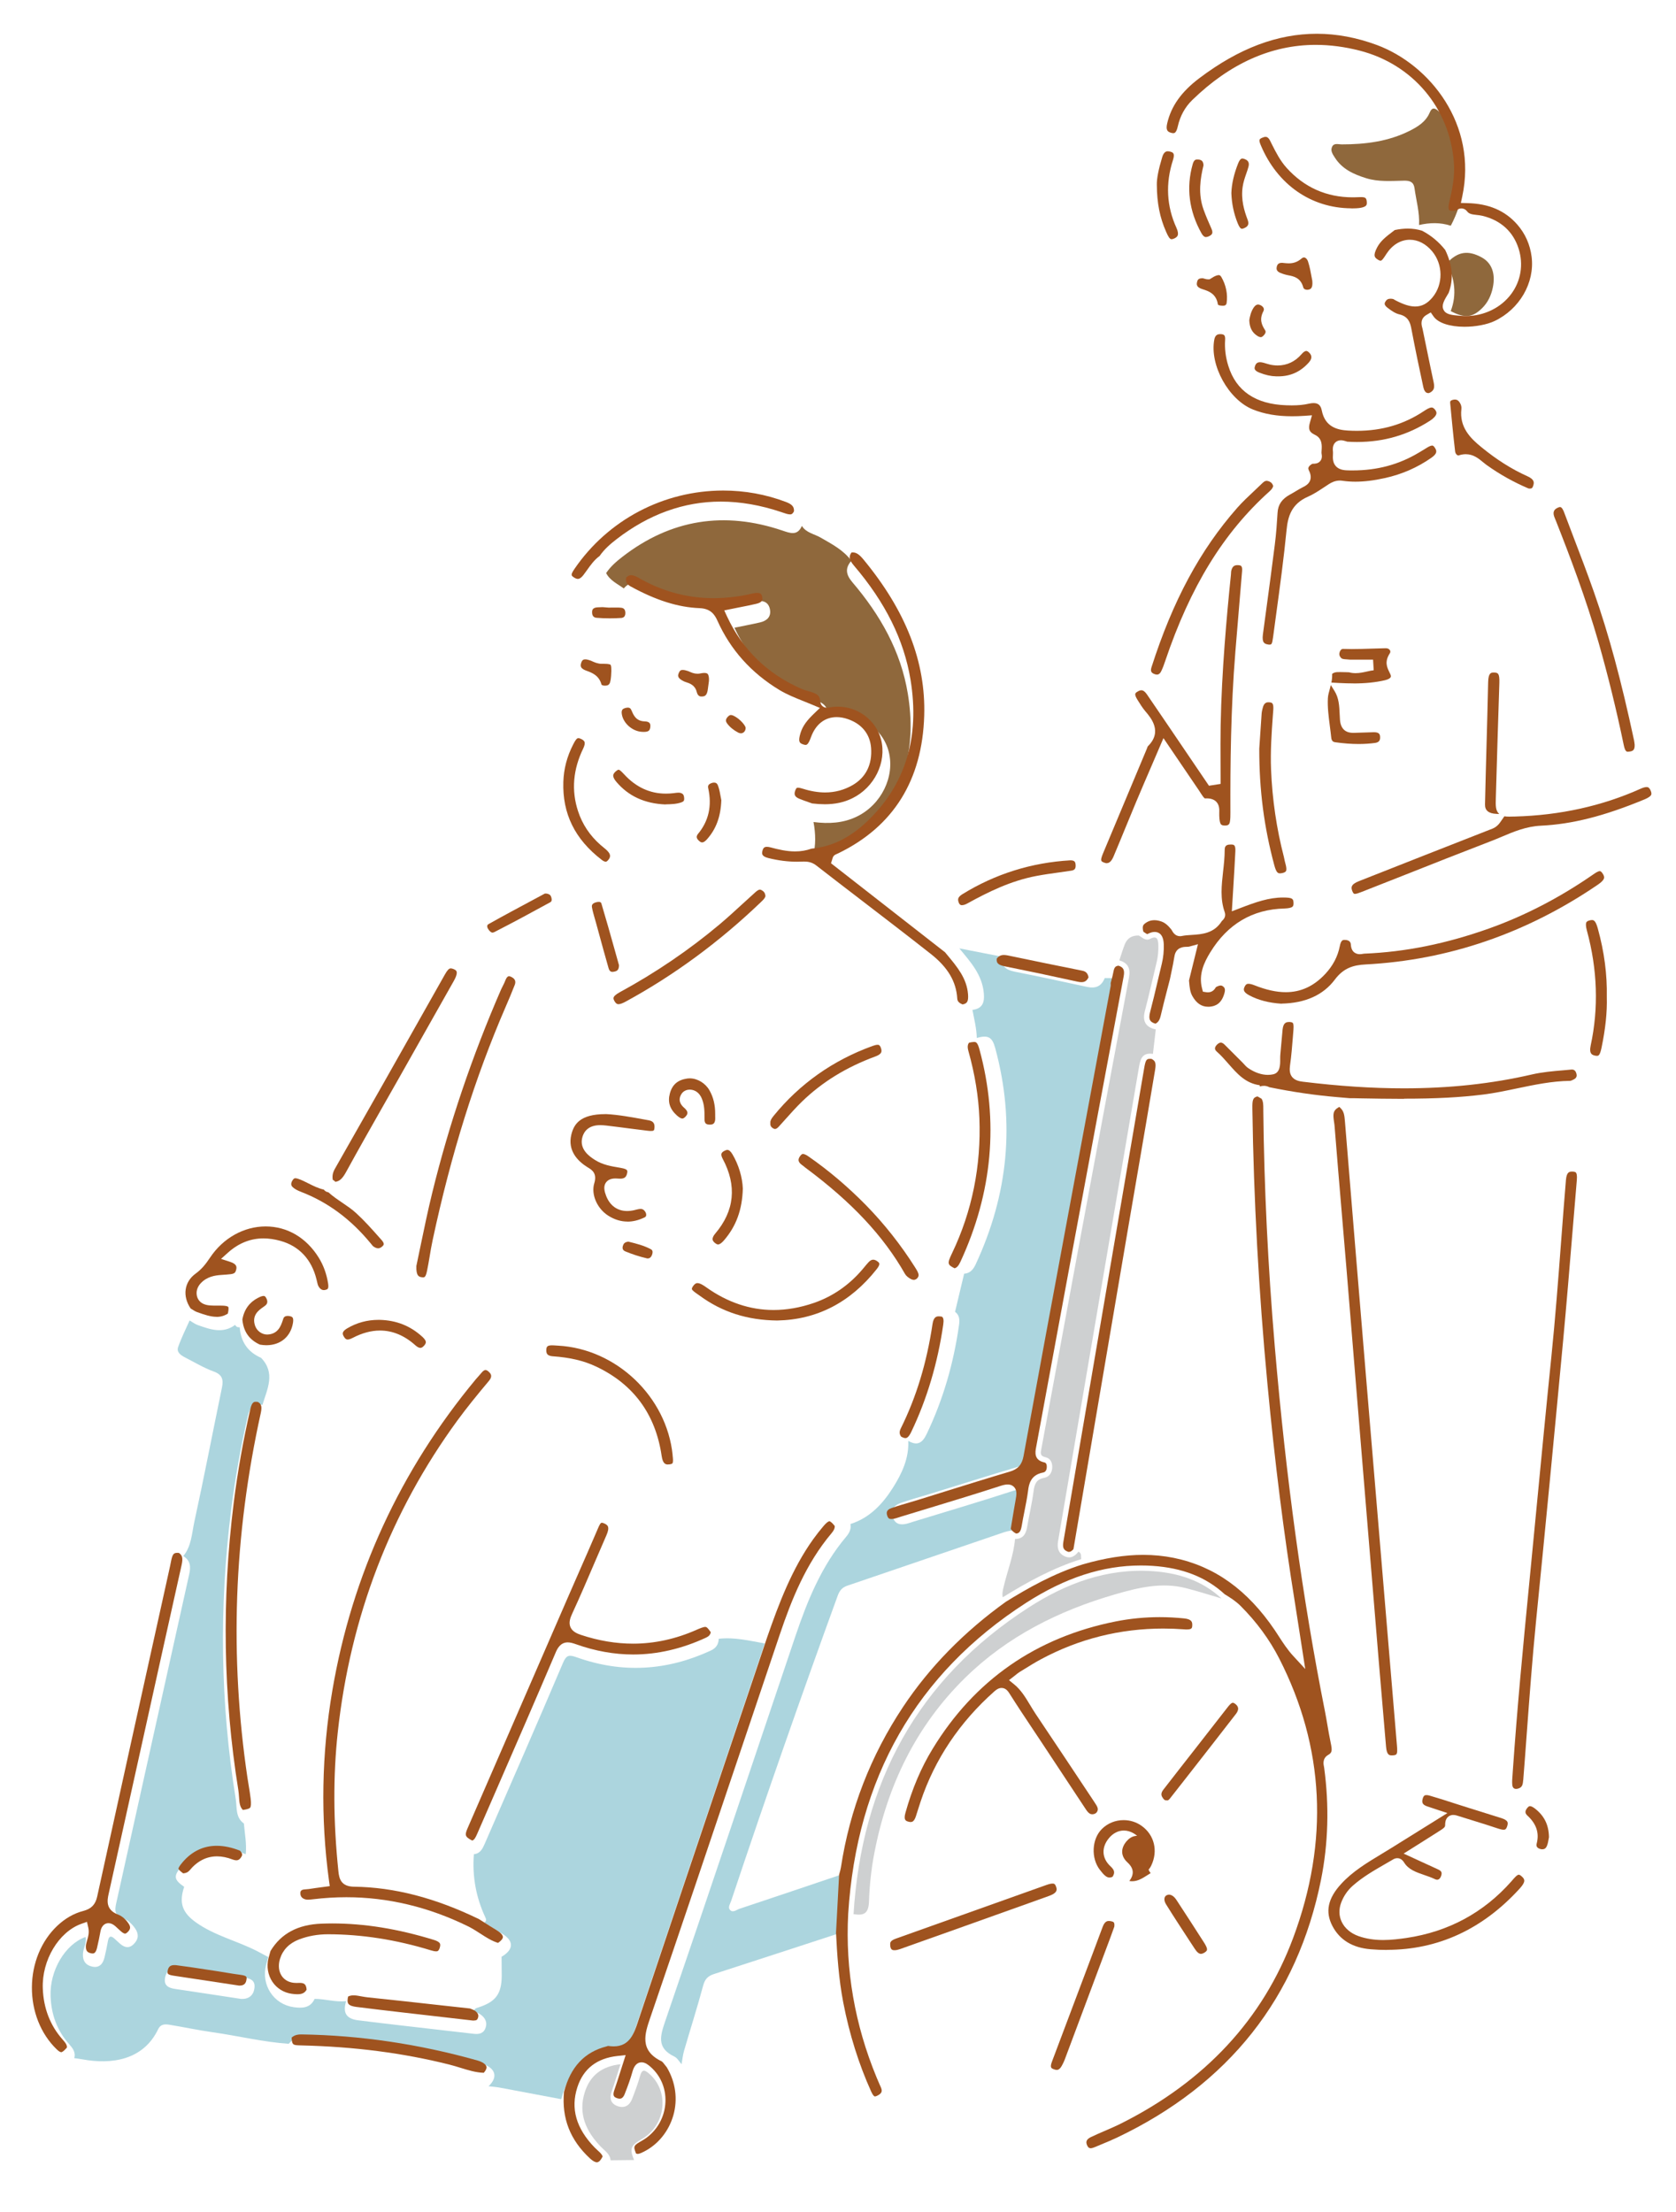 <?xml version="1.0" encoding="UTF-8"?>
<svg id="_レイヤー_1" data-name="レイヤー_1" xmlns="http://www.w3.org/2000/svg" width="314.14" height="414.58" viewBox="0 0 314.14 414.58">
  <defs>
    <style>
      .cls-1 {
        fill: #8f683c;
      }

      .cls-2 {
        fill: #acd5de;
      }

      .cls-3 {
        fill: #ced0d1;
      }

      .cls-4 {
        fill: #9f531f;
      }
    </style>
  </defs>
  <path class="cls-2" d="M34.38,291.58c1.5-1.83,1.57-4.17,2.03-6.31,1.83-8.39,3.45-16.82,5.19-25.23.31-1.5.07-2.43-1.56-3.02-1.85-.67-3.57-1.72-5.34-2.62-.8-.41-1.66-.98-1.31-1.96.59-1.7,1.42-3.33,2.15-4.98.51.29.98.67,1.52.86,2.33.82,4.69,1.69,7.02-.03.17.38.48.47.85.45.2,2.7,1.49,4.63,4,5.72,2.77,2.86,1.15,5.86.26,8.83-1.72-.39-2.39.55-2.74,2.06-1.33,5.83-2.38,11.71-3.13,17.63-2.27,18.1-2.04,36.18.87,54.2.25,1.56-.09,3.41,1.52,4.55.17,1.92.54,3.82.35,5.76-4.84-2-9.06-1.19-12.08,2.34-1.5,1.75-1.4,2.43.54,3.77-1.01,3.02-.36,4.83,2.2,6.66,3.5,2.5,7.71,3.45,11.47,5.39.7.36,1.39.74,2.09,1.11-.14.51-.29,1.01-.42,1.52-.93,3.74,1.43,7.36,5.22,7.88,1.54.21,3.09.19,3.89-1.56,1.98,0,3.92.65,5.91.42-.68,2.16.01,3.31,2.22,3.59,2.9.37,5.79.7,8.69,1.04,4.35.5,8.7,1,13.05,1.5,1.03.12,1.87-.12,2.2-1.21.32-1.04-.16-1.82-.96-2.41-.36-.27-.83-.39-1.26-.58.05-.48.37-.6.79-.73,3.31-1.06,4.4-2.53,4.43-5.93,0-1.19-.02-2.39-.03-3.58,2.33-1.37,2.34-3.01.03-4.38-1.11-.66-2.19-1.36-3.28-2.05.48-.25.38-.61.19-1-1.74-3.74-2.45-7.67-2.13-11.79,1.19-.12,1.62-1.02,2.03-1.95,4.91-11.29,9.86-22.57,14.67-33.9.65-1.53,1.17-1.55,2.58-1.05,8.54,3.05,16.94,2.53,25.15-1.28.92-.43,1.45-1.14,1.46-2.19,2.94-.35,5.77.37,8.63.87-1.1,3.26-2.2,6.52-3.3,9.79-6.97,20.71-13.95,41.42-20.88,62.14-.78,2.32-1.38,4.63-4.64,4.01-.18-.03-.39.07-.58.12-4.91,1.25-7.53,4.64-8.74,9.35-3.82-.72-7.65-1.45-11.47-2.16-.71-.13-1.44-.18-2.16-.27,2.06-1.94,1-3.6-1.35-4.26-10.84-3.06-21.88-4.76-33.15-4.92-1.24-.02-2.19.29-2.95,1.23-4.82-.33-9.52-1.5-14.29-2.17-2.68-.38-5.33-.95-8-1.39-.85-.14-1.7-.2-2.2.85-2.81,5.84-8.81,6.6-14.14,5.63-.52-.1-1.05-.16-1.57-.24.32-1.13-.34-1.91-1-2.66-2.26-2.55-3.31-5.56-3.44-8.92-.19-4.82,2.72-9.75,6.55-11.12.25,1.11-.41,2.07-.48,3.12-.09,1.37.54,2.2,1.8,2.45,1.31.26,1.96-.58,2.24-1.74.25-1.03.46-2.07.65-3.12.16-.84.52-1.01,1.18-.43.35.31.68.63,1.03.94.85.75,1.72,1.02,2.63.1.89-.88.97-1.84.28-2.87-.61-.91-1.46-1.67-2.41-2.03-1.52-.58-1.45-1.46-1.16-2.77,4.57-20.53,9.09-41.08,13.67-61.61.33-1.47.23-2.6-1.12-3.43M45.22,374.61c1.34.05,2.32-.6,2.48-2.11.16-1.43-.86-1.75-2.02-1.9-1.38-.18-2.75-.44-4.13-.65-2.63-.4-5.25-.82-7.89-1.15-1.43-.18-2.51.41-2.74,1.95-.21,1.41.75,1.82,1.93,1.99,4.07.6,8.14,1.23,12.36,1.87"/>
  <path class="cls-2" d="M183.08,194.52c-.03-1.79-.49-3.52-.81-5.26,1.82-.24,2.28-1.29,2.14-3.05-.29-3.55-2.52-5.95-4.6-8.48,2.68.53,5.37,1.05,8.05,1.57-.26,1.78.69,2.46,2.3,2.79,4.54.9,9.07,1.87,13.59,2.86,1.62.36,2.71-.12,3.32-1.67.77.1,1.74-.28,2.11.84,0,.2.04.4,0,.59-2.59,13.91-5.18,27.82-7.77,41.73-2.86,15.42-5.73,30.83-8.54,46.25-.22,1.2-.67,1.79-1.88,2.14-5.59,1.66-11.16,3.43-16.73,5.15-1.84.57-3.7,1.06-5.51,1.71-1.2.42-1.83,1.33-1.39,2.67.42,1.29,1.4,1.47,2.56,1.2.45-.11.89-.27,1.33-.41,6.21-1.9,12.45-3.74,18.62-5.75,1.76-.57,1.73.12,1.5,1.4-.35,1.96-.66,3.93-.99,5.89-.71.14-1.45.21-2.13.44-9.81,3.33-19.61,6.7-29.42,10.03-.99.33-1.47.93-1.82,1.89-6.9,18.97-13.57,38.02-19.96,57.17-.18.55-.66,1.21-.24,1.69.55.63,1.23-.01,1.81-.2,6.55-2.18,13.09-4.39,19.63-6.6-.2,3.69-.39,7.38-.59,11.07-7.95,2.59-15.9,5.2-23.86,7.77-1.11.36-1.68.95-2,2.15-1.1,4.1-2.4,8.14-3.58,12.21-.24.82-.32,1.69-.47,2.53-.44-.49-.8-1.17-1.35-1.43-3.43-1.64-2.63-3.95-1.64-6.85,8.2-23.94,16.22-47.94,24.32-71.92,2.26-6.69,4.9-13.18,9.53-18.66.57-.68.97-1.43.79-2.37,3.62-1.15,6.06-3.78,7.98-6.83,1.66-2.63,3.01-5.48,2.86-8.76,1.62.95,2.6.48,3.42-1.22,3.12-6.5,5.08-13.33,6.09-20.45.14-.97.13-1.86-.74-2.51.57-2.38,1.13-4.76,1.7-7.14,1.16-.07,1.75-.86,2.18-1.79,6.07-13.06,7.44-26.54,3.65-40.49-.57-2.09-1.32-2.5-3.48-1.9"/>
  <path class="cls-1" d="M116.92,110.28c-1.18-.87-2.59-1.48-3.31-2.88.82-1.23,1.92-2.18,3.07-3.07,9.1-7.03,19.12-8.57,29.97-4.9,1.43.48,2.82,1.05,3.65-.87.8,1.29,2.29,1.49,3.48,2.17,2.12,1.22,4.29,2.34,5.8,4.36-1.24,1.4-1.01,2.62.18,4.02,5.2,6.1,9.09,12.9,10.4,20.91,1.61,9.81-.4,18.61-7.82,25.68-2.79,2.65-6.02,4.53-9.98,4.86.59-2.16.52-4.33.12-6.51,2.82.36,5.56.24,8.18-1.05,4.54-2.23,7.1-7.47,5.92-12.12-1.09-4.29-5.49-7.61-10.52-6.83-.3.05-.81.27-.84-.15-.21-2.67-2.58-2.53-4.22-3.25-6.08-2.69-10.54-6.97-13.34-13.01,1.7-.35,3.26-.64,4.81-1,1.24-.29,2.09-1.02,1.85-2.4-.27-1.51-1.4-1.78-2.73-1.55-.39.07-.78.18-1.17.26-6.98,1.44-13.62.54-19.82-3.06-1.38-.8-2.59-.93-3.69.4"/>
  <path class="cls-3" d="M202.65,292.19c-5.26,1.64-10.04,4.26-14.7,7.15-.15-.67,0-1.28.16-1.94.7-3,1.88-5.89,2.14-8.99,1.5,0,2.05-.92,2.27-2.25.38-2.23.91-4.43,1.2-6.66.17-1.32.49-2.26,1.97-2.54.93-.17,1.47-.9,1.53-1.86.06-.95-.29-1.79-1.26-2.01-1.08-.24-.92-.82-.77-1.59,2.25-12.14,4.48-24.29,6.73-36.43,3.21-17.3,6.44-34.59,9.69-51.88.31-1.66-.16-2.73-1.81-3.21.33-1,.63-2,1.01-2.98.46-1.19,1.38-1.72,2.64-1.68.67.35,1.25,1.09,2.14.62,1.27-.66,1.48.09,1.52,1.1.04,1.13-.06,2.24-.33,3.34-.73,3.01-1.39,6.03-2.18,9.03-.51,1.92.08,3.08,2.03,3.51-.18,1.53-.35,3.06-.53,4.58-2.25-.32-2.41,1.3-2.68,2.85-2.6,15.27-5.21,30.53-7.82,45.8-2.43,14.22-4.85,28.45-7.28,42.67-.19,1.14-.04,2.14,1.07,2.75,1.16.64,2.02.15,2.75-.78.65.3.44.91.51,1.42"/>
  <path class="cls-3" d="M159.98,358.73c1.53-24.55,11.96-44.04,32.86-57.5,7.01-4.51,14.63-7.35,23.12-6.79,4.81.31,9.33,1.72,12.99,5.12-2.22-.65-4.42-1.36-6.65-1.93-4.56-1.17-8.94-.1-13.3,1.16-10.55,3.06-20.18,7.87-28.07,15.61-9.24,9.06-14.62,20.22-17.05,32.88-.58,3-.9,6.05-1,9.06-.08,2.34-1.03,2.68-2.9,2.38"/>
  <path class="cls-1" d="M271.92,42.3c-1.97-.64-3.95-.59-5.94-.13.13-2.35-.54-4.59-.85-6.89-.16-1.18-.86-1.44-1.96-1.42-2.38.04-4.8.26-7.12-.47-2.31-.72-4.47-1.68-5.85-3.85-.41-.64-.86-1.27-.53-2.01.35-.79,1.17-.47,1.79-.47,4.42,0,8.74-.53,12.75-2.54,1.55-.78,3.03-1.69,3.76-3.41.48-1.15,1.05-.84,1.78-.17,4.2,3.88,5.21,8.8,4.5,14.2-.33,2.5-1.13,4.9-2.32,7.16"/>
  <path class="cls-3" d="M114.44,404.84c-.11-1.19-1.09-1.77-1.81-2.52-2.81-2.91-4.32-6.24-3-10.3.99-3.06,3.16-4.79,6.67-5.17-.58,1.81-1.08,3.47-1.65,5.1-.44,1.28-.21,2.28,1.11,2.75,1.27.45,2.23-.1,2.71-1.33.55-1.42,1.09-2.86,1.5-4.32.38-1.37.9-1.14,1.74-.4,3.8,3.31,3.11,9.61-1.37,12.2-2.15,1.24-2.36,1.79-1.5,3.95-1.46.02-2.93.03-4.39.05"/>
  <path class="cls-1" d="M271.92,58.3c1.18-3.11.73-6.1-.7-9.01,2-2.15,3.93-2.46,6.52-1.04,1.91,1.05,2.6,3.09,2.06,5.66-.31,1.47-.91,2.75-1.97,3.81-1.81,1.81-3.3,1.96-5.9.59"/>
  <path class="cls-4" d="M204.35,402.56c-.15,0-.33,0-.55-.44-.26-.55-.36-1.13.67-1.62.84-.4,1.69-.77,2.55-1.14,1.02-.44,2.07-.89,3.09-1.4,15.75-7.89,26.61-19.59,32.27-34.78,6.76-18.13,5.88-35.75-2.61-52.37-1.82-3.55-4.25-6.87-7.25-9.86-.9-.89-1.91-1.54-2.97-2.18-3.48-3.21-7.91-4.95-13.53-5.32-.72-.05-1.46-.07-2.18-.07-7.17,0-14.21,2.29-21.55,7.02-20.51,13.21-31.72,32.81-33.31,58.28-.55,10.46,1.24,20.77,5.32,30.63.17.41.35.82.53,1.24l.27.61c.3.68.27,1.14-.72,1.61-.21.1-.33.11-.39.11-.19,0-.43-.32-.71-.93-2.31-5.11-4.07-10.71-5.22-16.65-.87-4.5-1.16-9.11-1.36-13.09l.58-10.91c.03-.1.06-.21.09-.31.09-.33.19-.67.25-1.04,1.65-10.81,5.57-20.94,11.66-30.09,4.95-7.44,11.43-14.07,19.27-19.69,4.02-2.49,8.92-5.29,14.41-7,4.16-1.2,7.87-1.78,11.32-1.78,1.95,0,3.87.19,5.71.56,7.65,1.56,13.84,6,18.96,13.57.26.38.51.77.76,1.16.79,1.22,1.61,2.49,2.71,3.68l2.23,2.42-.97-6.24c-.31-2.05-.63-4.1-.96-6.15-2.09-12.94-3.78-26.38-5.16-41.07-1.63-17.26-2.58-34.6-2.82-51.52-.02-1.61.06-2.12.96-2.33l.76.44c.31.49.33,1.07.33,1.95v.36c.15,14.24.87,29.09,2.15,44.12,2.12,24.83,5.2,47.21,9.41,68.41.17.87.32,1.74.47,2.62.18,1.03.35,2.05.57,3.08l.02.11c.31,1.47.3,1.89-.46,2.32-1.13.65-.88,1.79-.79,2.21.02.08.03.15.04.23.96,7.14.76,14.18-.59,20.93-4.44,22.11-17.29,38.37-38.21,48.33-.95.45-1.95.87-2.92,1.27-.42.17-.83.35-1.25.52-.37.16-.66.23-.88.23M260.9,328.97c-.43,0-.96,0-1.1-1.57l-.17-1.96c-.41-4.78-.82-9.56-1.22-14.34-1.16-13.98-2.31-27.97-3.46-41.95-.38-4.6-.75-9.19-1.13-13.79-.47-5.81-.95-11.62-1.43-17.43-.28-3.36-.56-6.71-.85-10.06-.47-5.59-.95-11.18-1.39-16.77-.02-.29-.06-.58-.11-.88-.2-1.4-.25-2.1.93-2.75l.06-.03.13.12c.74.66.83,1.39.93,2.63,1.31,16,2.62,31.91,3.95,47.82,1.16,13.84,2.32,27.68,3.48,41.52l2.32,27.66c.13,1.62-.02,1.7-.72,1.77-.08,0-.16.01-.24.01h0ZM263.17,205.93c-2.8,0-5.66-.05-8.42-.1l-.87-.02c-.23,0-.87,0-.87,0l-2.44-.21c-4.1-.35-8.24-.95-12.65-1.85-.32-.17-.66-.26-1.02-.26-.25,0-.5.04-.78.12v-.23c-2.67-.37-4.22-2.14-5.85-4-.69-.79-1.4-1.6-2.21-2.31-.22-.19-.33-.39-.33-.58,0-.23.14-.5.41-.75.17-.16.43-.35.68-.35.28,0,.55.22.74.41.74.75,1.49,1.5,2.24,2.24l1.15,1.15c.08.08.16.17.23.25.2.23.44.49.75.71,1.19.83,2.51,1.29,3.72,1.29.34,0,.68-.04,1-.11,1.32-.3,1.31-1.83,1.3-2.84,0-.28,0-.56.02-.79.08-.77.15-1.55.21-2.33.07-.81.14-1.62.22-2.43.14-1.3.7-1.41,1.23-1.41h.15c.15.01.42.05.53.17.09.11.19.41.13,1.21l-.11,1.39c-.14,1.75-.28,3.56-.53,5.31-.1.76-.13,1.55.36,2.19.51.66,1.35.84,2.03.92,6.81.83,13,1.24,18.92,1.24,8.6,0,16.47-.85,24.07-2.61,1.88-.43,3.9-.61,5.85-.77.51-.04,1.02-.09,1.53-.14h.11c.51,0,.73.45.82.83.07.32.08.72-.53,1.03-.15.08-.51.26-.69.26-3.42.04-6.74.75-9.96,1.42-2.05.43-4.18.88-6.27,1.14-4.33.54-8.92.78-14.89.78"/>
  <path class="cls-4" d="M267.61,73.65c-.44,0-.72-.57-.83-1.1-.72-3.31-1.54-7.22-2.27-11.09-.2-1.05-.61-2.17-2.2-2.54-.74-.17-1.43-.62-2.22-1.23-.74-.57-.57-.88-.44-1.13.23-.41.52-.58.98-.58.15,0,.32.02.5.06.03,0,.13.07.2.11.09.05.18.11.28.16,1.53.79,2.65,1.13,3.65,1.13,1.25,0,2.28-.55,3.25-1.72,2.02-2.45,1.98-6.16-.08-8.63-1.16-1.39-2.65-2.16-4.17-2.16-1.72,0-3.28.94-4.4,2.65l-.12.19c-.31.48-.7,1.09-.97,1.09-.07,0-.22-.02-.49-.19-.64-.39-.97-.74-.16-2.3.65-1.24,1.74-2.07,2.89-2.94l.42-.32c.86-.18,1.66-.27,2.44-.27.94,0,1.82.13,2.68.4,1.69.89,3.15,2.1,4.33,3.6,1.38,2.85,1.6,5.48.65,8.04-.88,1.44-1.4,2.33-.95,3.2.45.88,1.49.97,3.22,1.11.32.02.64.04.95.04h0c3.42,0,6.61-1.56,8.53-4.17,1.79-2.43,2.29-5.51,1.37-8.43-1-3.19-3.33-5.33-6.74-6.17-.4-.1-.78-.14-1.16-.18-.88-.1-1.39-.18-1.76-.66-.38-.49-.83-.56-1.07-.56-.42,0-.73.21-.89.32-.01,0-.02.01-.02.02-.31.08-.59.13-.82.13-.2,0-.45-.03-.56-.17-.12-.16-.2-.58-.03-1.3.57-2.38,1.11-4.92.91-7.59-.77-10.2-7.71-18.44-17.7-20.99-2.78-.71-5.53-1.07-8.19-1.07-8.31,0-16.09,3.48-23.14,10.33-1.38,1.34-2.29,3.01-2.73,4.98-.27,1.24-.68,1.24-.83,1.24-.11,0-.24-.02-.38-.06-.63-.18-1.08-.42-.77-1.77.75-3.25,2.67-5.95,6.06-8.5,7.4-5.58,14.6-8.3,22-8.3,3.69,0,7.47.71,11.23,2.1,9.93,3.69,18.92,14.9,16.01,28.43l-.25,1.18,1.21.03c4.01.09,7.06,1.4,9.34,3.99,1.51,1.72,2.42,3.77,2.71,6.08.6,4.87-2.27,9.82-6.98,12.04-1.39.65-3.53,1.06-5.59,1.06-2.79,0-4.96-.72-5.81-1.93l-.53-.76-.8.47c-1.25.74-.92,1.95-.79,2.4.02.08.04.16.06.23l.79,3.83c.42,2.04.84,4.09,1.28,6.13.22,1.03.04,1.42-.35,1.75-.25.21-.5.32-.71.32"/>
  <path class="cls-4" d="M111.88,405.23c-.19,0-.61-.1-1.31-.74-3.71-3.44-5.3-7.51-4.86-12.44,1.23-4.7,3.84-7.49,8-8.55.08-.02.16-.05.24-.08h.04c.37.05.72.08,1.05.08,3,0,3.82-2.49,4.49-4.49l.1-.31c5.54-16.56,11.11-33.11,16.68-49.66l7.5-22.26c2.16-6.2,4.6-12.72,8.61-18.32.59-.82,1.23-1.64,1.91-2.44.75-.89,1.07-.93,1.13-.93s.35.05,1,.9c.02.42-.16.82-.59,1.33-4.83,5.72-7.52,12.51-9.71,18.99-2.43,7.18-4.85,14.37-7.26,21.55-5.56,16.51-11.31,33.59-17.05,50.36-.97,2.85-2.07,6.05,2.16,8.08.16.08.38.37.58.63.13.17.26.34.39.49,1.66,2.79,2.09,6,1.22,9.03-.86,2.97-2.86,5.44-5.49,6.77-.38.19-.85.43-1.19.43-.08,0-.18-.01-.31-.08-.55-1.4-.47-1.49,1.18-2.43,2.42-1.4,4.03-3.91,4.3-6.71.27-2.75-.74-5.34-2.77-7.11-.46-.4-1.01-.83-1.67-.83-.81,0-1.38.58-1.7,1.73-.37,1.34-.85,2.66-1.47,4.23-.33.85-.79.85-.94.85s-.32-.03-.5-.1c-.51-.18-.87-.41-.5-1.48.4-1.14.76-2.29,1.14-3.49l.99-3.1-1.53.17c-3.87.42-6.4,2.39-7.52,5.85-1.3,4.01-.24,7.71,3.24,11.31.18.18.37.36.56.53.5.45.82.76.93,1.15-.24.49-.62,1.08-1.06,1.08"/>
  <path class="cls-4" d="M93.36,364.11c-1.18-.35-2.22-1.03-3.32-1.74-.75-.48-1.52-.98-2.36-1.39-7.36-3.61-15.02-5.43-22.76-5.43-2.05,0-4.15.13-6.24.38-.35.04-.66.08-.96.08-.18,0-.32-.02-.45-.05-.45-.12-.99-.41-.97-1.17,0-.25.02-.68.88-.71.47-.02.92-.09,1.35-.16.18-.03.35-.06.53-.08l2.75-.37-.14-.99c-1.61-11.81-1.4-23.82.63-35.71,3.69-21.63,12.73-41.24,26.87-58.27.14-.17.29-.34.45-.51.21-.23.42-.47.62-.71.16-.2.46-.53.76-.53.2,0,.42.15.56.28.54.47.76.95.07,1.77-2.25,2.68-4.11,4.97-5.88,7.38-12.54,17.16-20.09,36.83-22.44,58.44-.89,8.21-.85,16.75.12,26.1.14,1.37.5,2.83,2.93,2.86,7.53.1,15.19,2.08,23.41,6.07l.98.62c.76.48,1.51.96,2.28,1.42.77.46,1.23.95,1.23,1.31,0,.32-.34.72-.92,1.12"/>
  <path class="cls-4" d="M190.45,287.39c-.43-.21-.76-.5-1-.88l.23-1.4c.23-1.38.45-2.76.7-4.13.13-.72.29-1.61-.25-2.24-.21-.25-.59-.54-1.26-.54-.36,0-.77.08-1.3.25-4.46,1.45-9.03,2.84-13.45,4.18-1.72.52-3.44,1.04-5.16,1.57l-.44.14c-.28.09-.55.18-.83.25-.23.05-.44.08-.62.08-.38,0-.6-.1-.77-.62-.17-.53-.2-1.08.78-1.42,1.18-.42,2.42-.78,3.62-1.13.62-.18,1.24-.37,1.86-.56,1.59-.49,3.18-.99,4.77-1.49,3.91-1.22,7.95-2.48,11.94-3.66,1.53-.45,2.28-1.3,2.58-2.92,2.7-14.79,5.49-29.82,8.19-44.35l8.12-43.63c.05-.25.03-.48.02-.64v-.02c.04-.18.09-.36.14-.53.14-.53.29-1.08.39-1.65.15-.82.44-1.03.95-1.07.83.28,1.2.7.95,2.02-3.25,17.29-6.48,34.59-9.69,51.88-1.16,6.24-2.31,12.48-3.46,18.72-1.09,5.9-2.18,11.81-3.27,17.71-.14.76-.44,2.32,1.54,2.75.14.03.53.12.47.97-.04.54-.28.86-.72.94-2.4.45-2.65,2.36-2.78,3.39-.17,1.32-.44,2.66-.7,3.96-.18.89-.35,1.77-.5,2.67-.2,1.17-.57,1.38-1.08,1.41"/>
  <path class="cls-4" d="M237.99,120.81c-.1,0-.2,0-.31-.03-.67-.11-1.17-.32-.97-1.88l.53-3.93c.58-4.29,1.16-8.58,1.7-12.87.27-2.09.41-4.22.52-6.02.09-1.52.82-2.58,2.35-3.41.36-.19.71-.4,1.05-.61.46-.27.89-.53,1.33-.75.59-.29,1.16-.65,1.39-1.33.24-.71-.04-1.42-.28-1.89-.11-.23-.08-.38-.05-.47.09-.25.36-.51.75-.71.04,0,.09,0,.13,0,.33,0,.95-.02,1.35-.53.27-.34.35-.78.24-1.3-.04-.18-.02-.47,0-.76.05-.81.14-2.17-1.26-2.83-1.06-.5-1.29-1.06-.94-2.29l.39-1.37-1.42.1c-.83.06-1.59.08-2.33.08-2.79,0-5.18-.41-7.32-1.27-4.55-1.82-8.14-8.3-7.24-13.09.17-.91.65-1.03,1.14-1.03.29,0,.59.05.73.21.13.15.19.45.16.85-.11,1.63.09,3.27.6,4.89,1.46,4.71,5.12,7.19,10.88,7.38.34.01.67.02,1.01.02,1.24,0,2.27-.1,3.21-.32.32-.07.61-.11.87-.11.89,0,1.36.42,1.55,1.4.62,3.1,2.94,3.63,4.89,3.75.56.03,1.11.05,1.66.05,4.73,0,8.85-1.21,12.59-3.7.35-.23,1-.67,1.44-.67.1,0,.35,0,.7.48.23.31.22.53.2.66-.07.41-.51.89-1.19,1.33-4.16,2.68-8.64,3.99-13.7,3.99-.6,0-1.21-.02-1.82-.06-.04,0-.13-.04-.22-.07-.27-.08-.61-.19-.97-.19-.45,0-.84.17-1.12.48-.5.57-.4,1.37-.37,1.63.02.18,0,.38,0,.58-.03.63-.07,1.49.55,2.17.44.48,1.11.74,2.03.77.37.02.74.02,1.11.02,4.6,0,8.65-1.09,12.38-3.32l.39-.23c.34-.2.67-.4,1-.61.51-.33.89-.5,1.14-.5.07,0,.26,0,.53.45.33.54.48,1.03-.7,1.85-2.62,1.83-5.54,3.1-8.69,3.79-2.13.47-3.89.68-5.56.68-.82,0-1.62-.06-2.39-.17-.17-.03-.34-.04-.5-.04-.9,0-1.59.37-2.03.65-.33.21-.66.43-.99.65-1,.66-1.96,1.29-2.97,1.73-3.11,1.35-3.75,3.77-3.99,6.19-.52,5.3-1.25,10.69-1.96,15.89l-.57,4.22c-.18,1.41-.33,1.41-.67,1.41"/>
  <path class="cls-4" d="M180.38,188.22c-.76-.32-.93-.66-.96-1.11-.2-3.19-1.78-5.84-4.97-8.35-4.36-3.43-8.83-6.86-13.15-10.17-2.78-2.13-5.55-4.26-8.32-6.41-.82-.64-1.65-.72-2.27-.72-.14,0-.29,0-.43.01-.3.01-.59.02-.89.02-1.74,0-3.49-.22-5.35-.68-1.36-.33-1.24-.89-1.14-1.33.15-.65.43-.78.86-.78.2,0,.43.04.69.11,1.44.39,2.99.75,4.57.75,1.1,0,2.11-.17,3.08-.52,3.78-.35,7.19-2.02,10.45-5.12,7.16-6.83,9.89-15.76,8.11-26.56-1.23-7.45-4.7-14.45-10.63-21.4-.95-1.12-.93-1.75-.41-2.44.06,0,.11,0,.17,0,.7,0,1.25.36,2.06,1.34,7.96,9.64,11.68,19.2,11.38,29.24-.36,12.11-5.77,20.79-16.08,25.8l-.2.09c-.12.05-.25.11-.37.17-.41.21-.51.59-.55.75l-.06.2-.21.67,21.37,16.68.45.54c1.86,2.24,3.62,4.36,3.86,7.3.11,1.4-.17,1.78-1.03,1.94"/>
  <path class="cls-4" d="M11.45,384.58c-.11,0-.36-.07-.85-.55-2.97-2.88-4.65-7.11-4.62-11.62.03-4.49,1.76-8.68,4.76-11.51,1.47-1.38,3.1-2.32,4.87-2.78,1.5-.39,2.27-1.19,2.6-2.67,4.09-18.66,8.56-38.91,13.66-61.92.05-.21.09-.42.13-.64.3-1.58.49-1.88,1.23-1.88.1,0,.2,0,.31.02.59.41.8.91.5,2.25-2.39,10.7-4.76,21.41-7.13,32.12-2.18,9.83-4.35,19.66-6.54,29.49-.25,1.12-.67,3,1.78,3.92.71.27,1.4.86,1.94,1.66.43.63.39,1.07-.16,1.61-.13.13-.32.29-.49.29-.11,0-.35-.06-.77-.43-.17-.15-.34-.3-.51-.46-.17-.16-.35-.32-.52-.48-.45-.4-.88-.59-1.31-.59-.37,0-1.25.16-1.51,1.59-.16.85-.37,1.96-.64,3.07-.25,1.02-.65,1.02-.82,1.02-.08,0-.17,0-.26-.03-.66-.13-1.06-.41-1-1.4.02-.3.12-.64.22-1,.21-.69.44-1.48.23-2.4l-.25-1.1-1.07.38c-4.25,1.53-7.41,6.84-7.21,12.11.14,3.73,1.39,6.94,3.69,9.54.63.71.88,1.09.82,1.55-.66.77-.97.86-1.08.86"/>
  <path class="cls-4" d="M284.17,335.25c-.44,0-.68-.27-.72-.81-.05-.56,0-1.15.05-1.77.02-.3.05-.59.06-.89.8-11.55,1.89-23.02,3.04-34.73.48-4.93.96-9.85,1.43-14.78.89-9.22,1.8-18.75,2.76-28.11.73-7.18,1.29-14.49,1.82-21.55.29-3.83.58-7.65.9-11.47.13-1.58.71-1.58,1.18-1.58.27,0,.56.04.69.18.12.13.25.49.17,1.43-.27,3.15-.53,6.3-.79,9.44-.56,6.74-1.13,13.72-1.77,20.57-1.68,17.96-3.38,35.66-5.08,52.61-.71,7.15-1.25,14.43-1.77,21.46-.2,2.73-.4,5.46-.62,8.19-.08,1.08-.24,1.42-.73,1.66-.21.1-.43.15-.61.15"/>
  <path class="cls-4" d="M170.71,341.46c-.13,0-.28-.02-.44-.07-.47-.13-.95-.27-.56-1.66,1.27-4.54,2.94-8.46,5.09-11.98,7.85-12.88,19.41-20.92,34.35-23.89,2.68-.53,5.44-.8,8.21-.8,1.52,0,3.07.08,4.6.24,1.43.15,1.53.7,1.51,1.29-.02.52-.07.78-1.05.78-.14,0-.28,0-.43-.02-1.33-.1-2.66-.15-3.96-.15-8.09,0-15.8,1.93-22.91,5.75-1.08.58-2.12,1.22-3.13,1.85l-.85.52c-.29.18-.54.39-.77.57-.09.07-.18.14-.26.21l-.99.77.97.79c1.28,1.04,2.11,2.42,2.99,3.88.34.55.67,1.11,1.03,1.65,3.65,5.45,7.29,10.9,10.91,16.37l.13.2c.54.8.73,1.17.55,1.63-.18.45-.57.58-.86.61-.04,0-.08,0-.12,0-.31,0-.67-.11-1.2-.93l-8.44-12.77c-.54-.81-1.08-1.62-1.62-2.43-1.38-2.07-2.81-4.22-4.16-6.36-.31-.5-.74-1.18-1.57-1.18-.56,0-1.01.34-1.34.63-6.54,5.8-11.2,12.76-13.85,20.7-.2.6-.39,1.2-.58,1.8l-.27.86c-.36,1.13-.79,1.13-.98,1.13"/>
  <path class="cls-4" d="M207.5,161.78c-.17,0-.37-.05-.59-.14-.58-.24-.75-.32-.09-1.89l8.13-19.41c.04-.09.07-.18.1-.27.02-.06.04-.13.07-.19,2.83-2.73.63-5.33-.43-6.57-.54-.63-.99-1.36-1.47-2.13-.68-1.1-.45-1.27-.12-1.5.31-.21.58-.32.82-.32.35,0,.69.25,1.03.74,1.28,1.86,2.54,3.72,3.81,5.59l7.84,11.56,2.18-.34v-.86c0-1.05,0-2.11-.01-3.16-.01-2.27-.02-4.62.02-6.92.2-10.26,1.13-20.45,1.92-28.18.01-.13.02-.26.03-.39,0-.16.01-.32.05-.47.22-.9.7-1.02,1.15-1.02.08,0,.17,0,.26.01.33.04.7.08.61,1.11l-.5,5.95c-.26,3.05-.51,6.11-.76,9.16-.87,10.64-.96,21.24-.93,30.2,0,.54,0,1.11-.09,1.63-.08.51-.29.71-.82.74h-.14c-.64,0-.81-.23-.91-.66-.09-.39-.12-.82-.13-1.19,0-.16,0-.33,0-.49.02-.66.05-1.48-.55-2.11-.42-.43-1.01-.64-1.82-.64-.1,0-.2,0-.31.01-.19-.05-.59-.68-.79-.98-.1-.15-.19-.3-.28-.44l-6.71-9.88-2.15,5.01c-1.02,2.36-2,4.64-2.96,6.92-.67,1.6-1.33,3.21-1.99,4.81-.75,1.82-1.49,3.64-2.26,5.45-.35.82-.76,1.23-1.22,1.23"/>
  <path class="cls-4" d="M154.56,150.72c-.73,0-1.5-.05-2.33-.15-.24-.09-.48-.17-.71-.25-.6-.21-1.17-.41-1.73-.64-.84-.36-1.03-.8-.7-1.62.17-.44.31-.44.48-.44.27,0,.64.11.94.2,1.45.46,2.85.69,4.15.69,1.83,0,3.55-.46,5.12-1.36,2.52-1.45,3.73-3.88,3.49-7.01-.2-2.57-1.74-4.47-4.34-5.37-.72-.25-1.43-.38-2.1-.38-2.24,0-3.96,1.35-4.84,3.8-.45,1.24-.74,1.41-.99,1.41-.14,0-.33-.04-.53-.12-.6-.23-.93-.46-.42-2.13.43-1.39,1.32-2.46,2.54-3.63l1.09-1.05-1.4-.59c-.54-.23-1.09-.45-1.62-.66-1.63-.65-3.17-1.27-4.58-2.12-5.28-3.19-9.18-7.55-11.61-12.98-.52-1.17-1.29-2.27-3.34-2.35-4.03-.16-8.13-1.45-12.91-4.06-.74-.4-.99-.88-.86-1.66.4-.41.71-.46.94-.46.35,0,.79.15,1.33.46,4.4,2.55,9.15,3.85,14.12,3.85,2.08,0,4.23-.23,6.4-.67.17-.04.35-.08.52-.12.21-.05.41-.1.62-.14.22-.04.43-.06.61-.06.63,0,.86.19.97.8.06.35.17.95-1.09,1.24-1.06.25-2.14.46-3.26.68l-2.77.56.53,1.15c2.86,6.16,7.51,10.71,13.84,13.51.46.2.93.34,1.39.47,1.44.41,2.14.66,2.24,1.95.05.69.58,1.17,1.28,1.17.23,0,.44-.05.6-.09l.12-.02c.43-.07.88-.1,1.31-.1,3.78,0,7.18,2.6,8.09,6.19,1.07,4.23-1.25,8.95-5.4,10.98-1.54.76-3.24,1.12-5.18,1.12"/>
  <path class="cls-4" d="M260,365.43c-1.01,0-2.06-.04-3.1-.13-3.38-.28-5.79-1.74-7.16-4.36-1.39-2.66-.86-5.17,1.66-7.91,2.12-2.3,4.73-3.88,7.49-5.55.61-.37,1.21-.74,1.82-1.11l10.58-6.59-2.83-.94c-.41-.13-.71-.23-1.02-.34-.8-.3-.99-.67-.77-1.44.17-.6.43-.65.7-.65.17,0,.36.03.57.09,1.69.49,3.4,1.04,5.06,1.58.78.25,1.55.5,2.33.74,2.02.64,4.05,1.27,6.07,1.9.6.19.99.42,1.13.69.1.19.09.47-.03.83-.21.66-.46.66-.69.66-.23,0-.54-.07-.92-.19-1.51-.51-3.05-.99-4.54-1.45-.96-.3-1.93-.59-2.89-.9-.36-.12-.71-.23-1.07-.23-.52,0-.85.23-1.04.42-.44.44-.48,1.05-.48,1.48,0,.37-.21.56-.96,1.03l-.25.16c-1.12.72-2.25,1.43-3.44,2.18l-3.13,1.97,3.32,1.53c1.1.5,2.11.97,3.12,1.43.69.32.82.62.55,1.32-.09.23-.3.62-.71.62-.12,0-.24-.03-.37-.09-.66-.32-1.36-.56-2.03-.79-1.59-.55-2.97-1.02-3.8-2.36-.41-.66-.92-.8-1.27-.8-.43,0-.75.21-.94.33l-.09.05c-.43.25-.86.5-1.28.74-2.05,1.18-4.17,2.4-6.03,4.04-.97.85-1.72,1.95-2.18,3.18-.46,1.24-.43,2.48.1,3.59.57,1.21,1.7,2.17,3.19,2.69,1.39.48,2.88.72,4.57.72,1.54,0,3.09-.2,4.4-.39,7.85-1.17,14.45-4.73,19.64-10.6l.2-.23c.37-.43.88-1.02,1.19-1.02.14,0,.36.13.6.36.52.49.77.92-.43,2.24-6.94,7.62-15.31,11.48-24.86,11.48"/>
  <path class="cls-4" d="M200.4,290.84c-.15,0-.33-.06-.52-.17-.5-.27-.75-.64-.57-1.71l15.13-88.68c.28-1.68.46-1.85,1.12-1.85.08,0,.17,0,.27.01.88.42.87,1.01.6,2.51l-.05.29c-1.05,6.27-2.12,12.54-3.2,18.81-.55,3.22-1.11,6.45-1.66,9.67-2.02,11.81-8.63,50.66-8.63,50.66l-1.69,9.94c-.29.33-.56.5-.8.5"/>
  <path class="cls-4" d="M88.49,344.92c-1.42-.73-1.4-1.05-.78-2.46,6.27-14.43,12.54-28.87,18.82-43.3.64-1.47,1.28-2.93,1.92-4.39,1.17-2.65,2.33-5.31,3.47-7.97l.09-.21c.29-.69.53-1.22.78-1.22.08,0,.22.02.45.12.57.24.68.5.71.59.14.34.04.89-.27,1.6-.72,1.64-1.42,3.29-2.13,4.93-1.38,3.22-2.8,6.54-4.29,9.77-.36.78-.71,1.69-.34,2.55.36.82,1.2,1.2,1.98,1.46,3.28,1.09,6.57,1.64,9.77,1.64h0c4.02,0,8.02-.88,11.9-2.6.61-.27,1.27-.54,1.63-.54.18,0,.4.08,1.02.99-.08.46-.34.77-.86,1.01-4.52,2.1-9.12,3.17-13.68,3.17-3.54,0-7.15-.65-10.71-1.92-.59-.21-1.09-.35-1.56-.35-1.45,0-2.01,1.32-2.28,1.95-3.64,8.55-7.41,17.22-11.06,25.6l-3.61,8.29c-.35.81-.57,1.18-.97,1.31"/>
  <path class="cls-4" d="M253.96,167.52c-.12,0-.29,0-.49-.52-.25-.66-.33-1.25,1.27-1.88,8.12-3.21,16.24-6.4,24.36-9.58l.21-.08c.53-.19,1.25-.45,1.88-1.36l.78-1.12c.3.05.61.06.92.06.27,0,.58,0,.94-.02h.16c8.42-.23,16.33-1.98,23.52-5.21.45-.2.82-.31,1.11-.31.18,0,.48,0,.76.64.15.34.19.61.12.79-.11.28-.54.58-1.26.88-7.56,3.13-13.55,4.65-19.43,4.93-2.74.13-5.09,1.12-7.36,2.08-.64.27-1.28.54-1.93.79-5.56,2.14-11.19,4.36-16.63,6.52-2.52.99-7.67,3.02-7.67,3.02-.47.18-.95.37-1.27.37M280.43,152.52q-2.13-.1-2.09-1.76c.08-3.61.18-7.21.28-10.82.11-4.04.22-8.07.31-12.11.04-1.79.59-1.79,1.04-1.79.06,0,.12,0,.18,0,.62.05.94.16.88,1.97-.23,7.18-.46,14.36-.66,21.53-.04,1.43-.06,2.29.54,2.91.03.04.07.07.1.1l-.58-.03Z"/>
  <path class="cls-4" d="M45.52,339.19c-.56-.56-.65-1.32-.72-2.45-.03-.41-.06-.83-.12-1.22-2.85-17.66-3.14-35.8-.87-53.92.73-5.78,1.77-11.68,3.11-17.53.31-1.37.73-1.37,1.04-1.37.11,0,.24.01.38.04.59.33.82.78.54,2.06-2.53,11.45-4.02,23-4.42,34.36-.4,11.32.25,22.75,1.92,34,.07.48.15.95.23,1.43.14.83.27,1.65.37,2.48.11.92.07,1.49-.1,1.7-.2.24-.87.36-1.35.42"/>
  <path class="cls-4" d="M240.21,188.1c-2.38-.15-4.38-.67-6.09-1.59-1.27-.68-1.01-1.21-.83-1.6.24-.5.48-.54.73-.54.27,0,.63.09,1.07.26,2.21.88,4.14,1.31,5.91,1.31,2.83,0,5.26-1.12,7.41-3.43,1.43-1.53,2.34-3.27,2.71-5.18.23-1.19.62-1.19.88-1.19,1.14,0,1.19.67,1.2.93.11,1.63,1.3,1.75,1.67,1.75.19,0,.4-.03.61-.07.08-.01.15-.03.22-.03,7.71-.31,15.38-1.86,23.43-4.73,6.62-2.36,13.1-5.71,19.27-9.96l.13-.09c.44-.31,1-.69,1.33-.69.16,0,.34.16.54.47.4.63.54,1.08-.92,2.08-13.35,9.1-27.99,14.13-43.52,14.94-2.28.12-4.12.65-5.75,2.82-2.17,2.91-5.53,4.43-9.99,4.52"/>
  <path class="cls-4" d="M216.57,191.84c-.5-.14-.83-.35-.98-.61-.2-.33-.21-.87-.01-1.6.5-1.9.96-3.85,1.4-5.73.26-1.11.52-2.21.79-3.32.28-1.16.4-2.37.36-3.61-.07-1.91-.97-2.32-1.72-2.32-.38,0-.79.12-1.26.36-.04.02-.08.04-.1.04-.1,0-.36-.18-.53-.3-.07-.05-.14-.09-.21-.14-.3-1.05.04-1.33.23-1.49.55-.45,1.15-.67,1.83-.67.42,0,.86.08,1.33.25.65.23,1.2.69,1.86,1.51.04.05.07.11.1.17.18.32.6,1.07,1.52,1.07.11,0,.23-.01.35-.04.58-.12,1.2-.16,1.86-.2,1.86-.12,4.18-.26,5.64-2.62.58-.49.74-1.05.51-1.69-.86-2.45-.58-4.94-.29-7.57.15-1.31.3-2.68.3-4.04,0-.61.18-1.02,1.07-1.02.08,0,.15,0,.24,0,.4.03.74.06.69,1.26-.11,2.26-.25,4.53-.39,6.86l-.27,4.4,1.45-.56c3.09-1.19,5.48-2.03,8.16-2.03,1.8,0,1.9.25,1.95.95.02.36-.03.61-.16.74-.2.22-.72.34-1.53.37-5.99.14-10.67,2.91-13.91,8.21-1.15,1.87-2.22,4.13-1.55,6.74l.17.64.65.1c.11.02.2.02.29.02.91,0,1.3-.65,1.47-.93.01-.02.02-.04.03-.05.3-.16.63-.3.89-.3.09,0,.22.02.4.14.26.19.53.45.32,1.23-.55,2.11-1.78,2.49-2.66,2.59-.15.02-.29.02-.43.02-1.22,0-2.19-.66-2.95-2.02-.42-.75-.51-1.65-.59-2.6l-.03-.3,1.68-6.8-1.64.45c-.11.03-.3.04-.48.04-.61.01-2.03.05-2.3,1.84-.15.97-.36,1.96-.56,2.91-.09.43-.18.87-.27,1.3l-.5,1.93c-.42,1.64-.85,3.27-1.23,4.92-.21.91-.55,1.29-.98,1.5"/>
  <path class="cls-4" d="M79.29,239.38c-.07,0-.15,0-.23-.02-.49-.07-1.09-.17-1.02-2.11.27-1.26.54-2.57.82-3.93.66-3.18,1.34-6.46,2.15-9.76,3.15-12.86,7.5-25.7,12.92-38.15.09-.21.2-.42.31-.63.17-.34.35-.68.48-1.04.11-.3.35-.79.68-.79.11,0,.26.04.42.12.95.45.82,1.11.64,1.56-.54,1.4-1.15,2.81-1.66,4-5.77,13.32-10.25,27.62-13.7,43.74-.23,1.06-.41,2.13-.58,3.16-.14.85-.29,1.7-.46,2.54-.26,1.31-.51,1.31-.76,1.31"/>
  <path class="cls-4" d="M40.6,246.78c-1.14,0-2.34-.42-3.61-.87l-.1-.04c-.26-.09-.54-.27-.84-.46-.1-.07-.21-.13-.32-.2-1.57-2.31-1.21-4.96.91-6.51,1.17-.85,1.91-1.79,2.74-3.03,2.43-3.65,6.33-5.83,10.41-5.83s7.64,2.13,9.94,5.83c.89,1.43,1.48,3.05,1.76,4.81.17,1.08-.1,1.15-.45,1.24-.12.03-.23.05-.34.05-.4,0-.75-.25-1.02-.75-.12-.22-.19-.54-.27-.89l-.09-.38c-.92-3.74-3.26-6.24-6.77-7.21-1.09-.3-2.16-.46-3.16-.46-2.45,0-4.69.9-6.67,2.68l-1.29,1.16,1.66.54c1.37.44,1.32,1.01,1.14,1.62-.17.58-.44.69-1.77.78l-.43.03c-1.28.08-2.74.17-4,1.21-.92.76-1.32,1.71-1.14,2.68.12.63.59,1.71,2.42,1.86.36.03.73.04,1.1.04.27,0,.53,0,.8,0h.21c1.15,0,1.34.21,1.36.24.02.02.16.26-.08,1.26-.65.41-1.33.61-2.1.61"/>
  <path class="cls-4" d="M305.18,140.88c-.29,0-.57,0-.83-1.24-1.39-6.68-2.98-13.14-4.71-19.2-2.39-8.31-5.38-16.18-7.99-22.79-.05-.12-.1-.24-.15-.36-.07-.17-.14-.34-.2-.51-.27-.82-.04-1.34.76-1.67.14-.06.26-.09.35-.09.33,0,.6.58.73.92.56,1.5,1.13,2.99,1.7,4.48,1.32,3.45,2.69,7.03,3.93,10.57,2.77,7.88,5.08,16.43,7.5,27.72.05.25.08.51.1.68l.02.17c.04,1.06-.38,1.21-.98,1.29-.09.01-.16.02-.24.02"/>
  <path class="cls-4" d="M108.31,108.49c-.23,0-.5-.11-.81-.33-.42-.3-.59-.42.18-1.55,6.28-9.19,16.7-14.68,27.89-14.68,4.04,0,8,.72,11.77,2.15,1.24.47,1.51.98,1.48,1.73-.29.59-.56.59-.74.59-.38,0-.89-.17-1.43-.36l-.17-.06c-3.89-1.31-7.71-1.98-11.38-1.98-6.91,0-13.48,2.37-19.53,7.04-1.12.87-2.28,1.85-3.18,3.15-1.02.75-1.7,1.72-2.37,2.66-.21.3-.43.6-.65.89-.38.5-.74.75-1.06.75"/>
  <path class="cls-4" d="M62.84,221.47c-.09-.12-.24-.26-.46-.35-.14-.72-.02-1.36.4-2.1,6.06-10.62,12.17-21.44,18.07-31.9l2.54-4.5c.47-.83.77-1.14,1.1-1.14.13,0,.29.04.48.11.34.13.55.29.61.47.06.16.12.64-.52,1.77-2.58,4.59-5.18,9.18-7.77,13.76l-2.71,4.8c-.9,1.59-1.8,3.17-2.7,4.75-2.31,4.07-4.7,8.27-6.98,12.44-.7,1.29-1.27,1.82-2.07,1.9"/>
  <path class="cls-4" d="M178.91,237.68c-1.34-.69-1.4-.86-.46-2.83,3.75-7.83,5.47-16.35,5.12-25.3-.16-4.03-.84-8.25-2.05-12.55-.23-.82-.15-1.24.11-1.59.38-.09.69-.14.92-.14.35,0,.66,0,1.04,1.42,3.65,13.42,2.44,26.82-3.59,39.81-.38.81-.71,1.09-1.09,1.18"/>
  <path class="cls-4" d="M55.72,373.73c-.28,0-.6-.02-1.01-.08-1.52-.21-2.81-1.01-3.65-2.25-.85-1.26-1.12-2.87-.74-4.4.09-.34.18-.67.28-1.01l.1-.36c1.99-3.29,5.14-4.97,9.6-5.13.65-.02,1.3-.04,1.95-.04,6.08,0,12.33,1.01,19.09,3.09.59.18.98.41,1.11.66.1.19.08.48-.04.85-.21.63-.45.63-.68.63s-.56-.06-.97-.19c-6.52-2-13.01-3.01-19.29-3.01-1.93,0-3.75.33-5.42.97-1.84.71-3.04,1.94-3.57,3.64-.38,1.23-.24,2.43.39,3.29.58.79,1.51,1.22,2.61,1.22.1,0,.2,0,.3,0,.11,0,.22-.01.32-.01.87,0,1.28.18,1.37,1.27-.35.62-.86.86-1.73.86"/>
  <path class="cls-4" d="M117.61,228.93c-1.23,0-2.44-.37-3.59-1.1-2.11-1.33-3.27-4.01-2.63-6.09.57-1.87-.47-2.51-1.16-2.93l-.15-.09c-1.78-1.11-3.73-3.07-2.99-6.1.47-1.9,1.59-3.83,6.4-3.83h.17c2.2.11,4.67.56,7.29,1.04l.65.12c.84.15,1.17.61,1.06,1.5-.05.39-.09.5-.67.5-.21,0-.43-.02-.66-.05-1.09-.13-2.17-.27-3.26-.41-1.49-.19-2.97-.39-4.46-.56-.37-.04-.75-.07-1.12-.07-2.19,0-3.01,1.18-3.31,2.17-.73,2.38,1.46,3.79,2.29,4.32,1.47.95,3.1,1.22,4.68,1.48l.22.04c.83.14,1.08.33,1.15.44.09.12.07.36.03.53-.14.75-.51,1.05-1.29,1.05-.09,0-.18,0-.27-.01-.21-.02-.41-.03-.58-.03-.33,0-1.32,0-1.85.78-.52.75-.24,1.72.05,2.48.71,1.83,2.11,2.84,3.94,2.84.43,0,.9-.06,1.37-.17l.19-.05c.35-.09.69-.17.97-.17.25,0,.41.06.6.22.31.27.48.65.44.97-.03.18-.11.31-.29.39-1.09.53-2.17.8-3.22.8"/>
  <path class="cls-4" d="M216.84,126.42c-.16,0-.35-.04-.54-.13-.48-.21-.71-.48-.47-1.25,4-12.48,9.11-21.97,16.08-29.88.98-1.11,2.09-2.15,3.17-3.16.54-.51,1.08-1.01,1.61-1.53.33-.32.57-.36.73-.36s.33.05.53.14c.36.17.57.41.69.83-.07.33-.28.64-.71,1.02-8.62,7.75-14.82,17.84-19.52,31.75-.21.63-.45,1.31-.75,1.92-.31.65-.69.65-.82.65"/>
  <path class="cls-4" d="M254.66,139.43c-1.38,0-2.82-.11-4.4-.33-.34-.05-.67-.19-.74-.88-.07-.71-.17-1.43-.26-2.14-.23-1.81-.46-3.53-.37-5.23.03-.53.18-1.09.35-1.69.07-.25.14-.51.2-.78l.71,1.14c.81,1.31.88,2.77.95,4.31.02.36.04.71.06,1.07.15,2.02,1.41,2.44,2.45,2.44h.12c.85-.03,1.71-.05,2.56-.08,0,0,1.22-.04,1.23-.04,1.02,0,1.13.42,1.16.85.05.71-.24,1.06-.95,1.16-.98.13-2.01.2-3.06.2M253.65,128.07c-.8,0-1.65-.02-2.59-.07l-1.51-.08c.1-.51.16-1.04.14-1.61.04-.09.39-.33.97-.35.19-.01.38-.01.57-.01.33,0,.66.01,1,.02.21,0,.41.01.62.02.39.11.8.16,1.24.16.77,0,1.47-.16,2.16-.31.43-.1.83-.19,1.23-.23l-.12-1.99h-4.31c-.2-.02-.41-.04-.62-.05-.64-.04-.9-.07-1.1-.3-.29-.34-.36-.68-.23-1.07.05-.14.23-.59.62-.59.55.02,1.08.03,1.61.03,1.22,0,2.43-.04,3.65-.08.92-.03,1.84-.06,2.76-.08h0c.37,0,.65.14.79.39.05.09.14.32-.02.55-1.04,1.59-.54,2.62-.1,3.53.06.12.12.26.19.4.11.24.13.42.07.54-.09.19-.43.44-1.09.59-1.76.41-3.69.6-5.91.6"/>
  <path class="cls-4" d="M145.67,247.47c-5.57-.06-10.31-1.57-14.49-4.63-.14-.1-.29-.21-.44-.31-.4-.28-1.01-.69-1.06-.96-.02-.12.08-.34.26-.59.39-.52.67-.52.79-.52.49,0,1.18.45,1.65.79,3.96,2.82,8.21,4.25,12.61,4.25,2.45,0,4.99-.44,7.55-1.32,3.54-1.22,6.63-3.35,9.16-6.35l.35-.42c.25-.31.51-.61.78-.9.28-.29.56-.44.84-.44.33,0,.65.2.86.37.28.22.55.43-.19,1.38-4.93,6.26-11.22,9.51-18.67,9.65"/>
  <path class="cls-4" d="M90.68,388.45c-1.48-.04-2.89-.48-4.39-.94-.69-.21-1.38-.43-2.08-.6-8.65-2.17-17.72-3.35-27.73-3.59-1.59-.04-1.73-.04-1.82-1.46.45-.42,1-.6,1.84-.6,10.97.16,22.04,1.8,32.98,4.88.94.27,1.59.71,1.7,1.16.07.3-.11.71-.5,1.15"/>
  <path class="cls-4" d="M125.25,274.45c-.4,0-1,0-1.23-1.58-1.14-7.85-5.3-13.5-12.37-16.81-2.26-1.06-4.82-1.66-8.06-1.89-.33-.02-.76-.11-.99-.37-.16-.19-.23-.49-.2-.9.04-.47.13-.78,1.06-.78.1,0,.2,0,.31.01.16.01.81.05.81.05,10.94.58,20.37,9.57,21.49,20.47v.12c.07.53.14,1.25-.04,1.47-.08.09-.28.16-.57.19-.08,0-.15.01-.22.01"/>
  <path class="cls-4" d="M115.93,188.19c-.14,0-.39,0-.71-.5-.19-.3-.26-.54-.22-.72.05-.21.3-.55,1.18-1.03,6.73-3.66,13.02-7.94,18.71-12.72,1.46-1.23,2.88-2.53,4.26-3.8.81-.74,1.61-1.48,2.43-2.21.38-.34.65-.49.85-.49.1,0,.21.04.34.11.43.24.64.55.7,1.06-.04.36-.31.64-.77,1.09-7.83,7.52-16.41,13.83-25.51,18.77-.54.29-.97.44-1.27.44"/>
  <path class="cls-4" d="M239.92,163.67c-.38,0-.7-.11-1.08-1.55-1.92-7.14-2.82-14.07-2.81-21.8l.06-.91c.1-1.56.24-3.67.39-5.77.02-.23.08-.5.15-.78l.06-.23c.24-1.02.84-1.02,1.07-1.02.09,0,.18,0,.28.02.35.05.7.11.62,1.36l-.08,1.07c-.24,3.31-.48,6.74-.34,10.18.23,5.61,1.04,11.1,2.4,16.33.04.16.07.32.1.47.05.24.1.48.17.72.22.76.26,1.26.12,1.5-.12.2-.45.31-.71.36-.15.03-.29.05-.41.05"/>
  <path class="cls-4" d="M167.67,365.48c-.31,0-.82,0-.82-1.09-.01-.27-.03-.69,1.06-1.08,4.09-1.46,8.19-2.92,12.29-4.38,5.3-1.89,10.61-3.77,15.91-5.67.51-.18.89-.27,1.17-.27.23,0,.47,0,.67.6.15.44.37,1.1-1.28,1.7l-3.96,1.42c-8.01,2.86-16.02,5.73-24.04,8.57-.37.13-.7.2-.98.2"/>
  <path class="cls-4" d="M171.23,239.84c-.13,0-.27-.03-.4-.09-.52-.25-.99-.64-1.19-.99-4.05-7.13-9.97-13.46-18.65-19.91-.08-.06-.17-.13-.25-.2-.13-.11-.25-.21-.39-.3-.87-.63-.79-1.12-.37-1.71.27-.38.45-.38.53-.38.17,0,.49.08,1.04.47,3.78,2.62,7.4,5.7,10.77,9.13,3.43,3.51,6.54,7.44,9.23,11.7.31.5.58.92.63,1.37.01.28-.16.51-.26.62-.19.2-.44.31-.7.31"/>
  <path class="cls-4" d="M198.07,387.91c-.18,0-.39-.05-.62-.15-.39-.16-.69-.29-.28-1.39l7.55-20.04c.65-1.74,1.31-3.47,1.95-5.21.41-1.12.94-1.12,1.19-1.12.16,0,.34.03.53.08.31.08.56.15.47.98l-.14.39c-.17.48-.39,1.1-.62,1.71-2.84,7.62-5.69,15.24-8.55,22.86-.13.35-.31.7-.51,1.07-.43.82-.83.82-.98.82"/>
  <path class="cls-4" d="M299.32,197.87c-.1,0-.22-.01-.34-.04-.5-.11-1.18-.27-.83-1.91,1.51-7.01,1.27-14.25-.71-21.52-.21-.78-.24-1.31-.09-1.57.09-.16.32-.28.66-.36.14-.03.27-.05.38-.05.33,0,.69.12,1.09,1.57,1.22,4.41,1.77,8.61,1.69,12.86.08,2.84-.25,5.94-.99,9.51-.3,1.4-.55,1.51-.86,1.51"/>
  <path class="cls-4" d="M286.76,91.56c-.08,0-.17,0-.27-.02-2.76-1.17-5.39-2.64-7.81-4.37-.24-.17-.46-.36-.69-.54-.86-.71-1.83-1.51-3.26-1.51-.44,0-.9.08-1.37.24h0c-.22,0-.56-.29-.62-.75-.37-3.15-.67-6.34-.93-9.08-.03-.28.04-.47.44-.58.17-.05.32-.07.46-.07.33,0,.57.13.79.41.32.42.47.89.42,1.33-.42,3.46,1.71,5.53,3.74,7.18,2.88,2.36,5.69,4.13,8.59,5.43,1.41.63,1.33,1.22,1.1,1.87-.14.39-.27.46-.6.46"/>
  <path class="cls-4" d="M113.5,161.48c-.18,0-.44-.12-.73-.35-5.02-3.86-7.37-8.64-7.18-14.6.08-2.45.68-4.75,1.85-7.03.43-.85.69-1.17.96-1.17.08,0,.24.02.47.13.38.17.61.36.69.58.1.27.01.69-.23,1.2-1.92,3.93-2.26,7.89-.99,11.76.8,2.46,2.22,4.59,4.2,6.33.17.15.35.29.53.44.37.3.72.59.97.91.29.37.55.88-.11,1.57-.23.25-.38.25-.43.25"/>
  <path class="cls-4" d="M145.28,211.58c-.09,0-.18-.03-.29-.08-.57-.29-.62-.68-.6-.98v-.11c-.02-.38.14-.71.61-1.29,4.9-6.02,11.14-10.42,18.54-13.1.41-.15.72-.22.95-.22.18,0,.39,0,.6.53.15.38.17.68.07.9-.16.35-.64.59-1.02.73-5.49,2.02-10.01,4.79-13.83,8.49-1.09,1.06-2.11,2.2-3.1,3.31-.42.47-.84.95-1.27,1.41-.17.18-.42.4-.66.4"/>
  <path class="cls-4" d="M253.25,39.04c-7.51-.04-13.84-4.46-16.93-11.81-.45-1.07-.26-1.16.2-1.39.26-.12.49-.19.68-.19.14,0,.49,0,.84.68l.36.72c.76,1.51,1.55,3.07,2.76,4.41,3.3,3.66,7.47,5.52,12.4,5.52h.19c.2,0,.42-.01.63-.02.22,0,.44-.02.65-.02.88,0,1.11.11,1.16.98.03.43-.11.57-.16.62-.18.19-.73.51-2.4.51h-.4Z"/>
  <path class="cls-4" d="M88.81,378.66c-.11,0-.22,0-.34-.02,0,0-10.62-1.22-13.05-1.5-2.9-.34-5.79-.67-8.68-1.04-.53-.07-1.21-.22-1.46-.61-.2-.32-.15-.85-.03-1.33.3-.15.62-.22,1.02-.22.46,0,.95.09,1.47.19.39.07.78.14,1.16.18,4.73.49,9.45,1.01,14.18,1.54l5.01.55c.1.04.2.08.3.12.25.1.48.19.62.29.71.52.7.94.59,1.31-.11.37-.25.53-.79.53"/>
  <path class="cls-4" d="M207.94,351.86c-.62,0-1.15-.63-1.79-1.45-1.69-2.19-1.52-5.76.38-7.65,1.08-1.07,2.52-1.66,4.07-1.66,1.23,0,2.4.37,3.39,1.08,2.38,1.7,3.1,4.69,1.8,7.42-.47.98-.86.98-1,.98-.18,0-.48-.06-.96-.32-.24-.34-.25-.71.16-1.58.94-2.05.4-3.94-1.45-5.07-.61-.37-1.25-.56-1.89-.56-1.04,0-2.03.5-2.79,1.42-1.46,1.75-1.35,3.78.29,5.29.76.7.87,1.21.37,1.97-.21.09-.4.13-.57.13"/>
  <path class="cls-4" d="M169.73,269.51c-.15,0-.41-.05-.81-.27-.26-.33-.46-.8-.08-1.55,2.91-5.86,4.86-12.27,5.95-19.58.21-1.42.85-1.42,1.19-1.42.18,0,.38.02.6.07.25.25.34.59.22,1.45-1.04,7.23-3.06,14.01-6.01,20.16-.54,1.13-.93,1.13-1.05,1.13"/>
  <path class="cls-4" d="M180.33,169.64c-.16,0-.52,0-.7-.71-.1-.42-.12-.81.78-1.37,6.14-3.78,12.93-5.91,20.2-6.33.78,0,.94.27.99.76.09.87-.24,1.09-.83,1.18-.76.12-1.52.22-2.28.33-1.39.19-2.83.39-4.24.66-4.82.91-9.07,3.02-12.95,5.16-.47.26-.79.31-.98.31"/>
  <path class="cls-4" d="M218.75,337.39s-.11,0-.12,0c-.3,0-.45-.06-.76-.57-.21-.34-.34-.76.2-1.45,1.02-1.33,2.05-2.64,3.08-3.96l3.2-4.09c1.9-2.43,3.81-4.87,5.7-7.31.18-.23.7-.91,1.02-.91.1,0,.24.06.41.18.34.25.54.52.58.81.06.41-.18.82-.39,1.09-3.05,3.95-6.12,7.87-9.19,11.8l-3.16,4.03c-.25.32-.41.39-.45.39l-.11-.02Z"/>
  <path class="cls-4" d="M70.87,233.94c-.35,0-.69-.21-.92-.38-.09-.07-.2-.21-.31-.35l-.18-.22c-3.75-4.54-8.01-7.69-13.03-9.63-.71-.27-1.22-.56-1.55-.87-.16-.15-.54-.51-.06-1.28.25-.4.42-.4.54-.4.14,0,.31.03.51.1.65.21,1.27.53,1.93.86.91.46,1.84.93,2.91,1.17.24.35.59.46.84.5.84.76,1.76,1.38,2.66,1.99.91.62,1.77,1.2,2.54,1.91,1.57,1.44,2.95,2.99,4.4,4.63l.3.33c.71.79.48,1.01.25,1.24-.28.27-.55.4-.83.4"/>
  <path class="cls-4" d="M134.61,233.22c-.18,0-.38-.1-.62-.3-.27-.22-.41-.44-.43-.66-.02-.29.15-.67.5-1.08,3.62-4.26,4.09-8.98,1.4-14.01-.22-.4-.3-.75-.23-.97.06-.19.24-.37.56-.53.21-.11.39-.17.55-.17.3,0,.62.27.94.81,1.16,1.95,1.87,4.3,1.95,6.44-.11,3.95-1.24,7.06-3.56,9.73-.42.48-.78.73-1.06.73"/>
  <path class="cls-4" d="M132.9,210.75c-.53-.03-.84-.2-.85-.98v-.29c0-1.18,0-2.4-.51-3.62-.43-1.03-1.21-1.62-2.21-1.66h0c-.81,0-1.41.38-1.73,1.04-.61,1.24.29,2.06.64,2.37l.13.12c.69.67.56,1.07.09,1.56-.21.22-.4.33-.57.33s-.48-.1-1-.56c-1.35-1.21-1.77-2.53-1.33-4.15.45-1.66,1.49-2.54,3.27-2.79.15-.02.3-.03.45-.03,1.45,0,2.93.9,3.69,2.23.74,1.29,1.09,2.75,1.08,4.46,0,.14,0,.28,0,.41,0,.24.02.47,0,.66-.09.67-.35.91-.99.91h-.16Z"/>
  <path class="cls-4" d="M49.92,252.1c-.39,0-.79-.04-1.2-.11-2.01-.91-3.09-2.45-3.29-4.71.36-1.99,1.42-3.37,3.25-4.21.37-.17.6-.2.73-.2.11,0,.26,0,.44.3.58.96.01,1.39-.17,1.53-.12.09-.25.18-.37.27-.8.56-2.15,1.51-1.51,3.45.33.99,1.27,1.68,2.29,1.68,2.03-.07,2.56-1.63,2.91-2.66l.1-.31c.04-.13.18-.52.83-.52.14,0,.3.02.46.06.34.09.69.18.53,1.21-.41,2.6-2.33,4.22-4.99,4.22"/>
  <path class="cls-4" d="M202.7,184.06c-.21,0-.46-.03-.73-.09-5.09-1.12-9.54-2.06-13.61-2.87-1.35-.27-1.61-.66-1.54-1.44.35-.48.77-.69,1.35-.69.21,0,.45.03.71.08,4.65.98,9.3,1.92,13.96,2.86.6.12,1.02.38,1.19,1.24-.36.75-.8.91-1.35.91"/>
  <path class="cls-4" d="M219.58,44.83c-.33,0-.62-.5-1-1.37-1.19-2.68-1.73-5.4-1.75-8.83-.03-1.13.31-2.88,1.02-5.22.32-1.06.87-1.06,1.05-1.06.17,0,.36.04.57.11.37.12.79.27.38,1.55-1.42,4.38-1.19,8.66.67,12.72.26.58.34,1.07.22,1.39-.09.24-.33.44-.71.6-.22.09-.37.11-.45.11"/>
  <path class="cls-4" d="M78.78,252.6c-.25,0-.57-.17-.91-.47-2.05-1.85-4.29-2.78-6.65-2.78-1.65,0-3.38.47-5.12,1.38-.47.25-.78.3-.94.3-.13,0-.41,0-.74-.6-.2-.37-.45-.83.64-1.48,1.79-1.06,3.76-1.6,5.86-1.6h.25c3.13.08,5.75,1.12,8.01,3.19.4.37.63.71.64.97,0,.2-.11.44-.36.71-.35.38-.59.38-.66.38"/>
  <path class="cls-4" d="M226.06,44.43c-.31,0-.59-.23-.85-.69-2.35-4.2-2.91-8.57-1.65-13,.24-.85.62-.85.87-.85.07,0,.14,0,.22.01.55.07.88.27.93,1.08-.6,2.45-1.05,5.33,0,8.27.44,1.23.96,2.42,1.46,3.54.4.9.18,1.18-.45,1.49-.2.09-.37.14-.52.14"/>
  <path class="cls-4" d="M124.76,150.76c-3.92-.16-6.93-1.54-9.22-4.22-.42-.49-.63-.92-.6-1.24.02-.25.2-.51.53-.79.19-.16.37-.26.47-.26.24,0,.71.51,1.05.87,2.23,2.42,4.84,3.61,7.82,3.61.48,0,.98-.03,1.48-.09l.13-.02c.26-.03.5-.07.75-.07.22,0,.39.03.54.1.27.12.51.28.53,1.03,0,.33-.07.52-.51.68-.92.33-1.93.36-2.99.38h.03Z"/>
  <path class="cls-4" d="M114.83,182.14c-.28,0-.58-.08-.76-.69-.64-2.24-1.26-4.48-1.87-6.73l-.51-1.86-.21-.73c-.2-.71-.4-1.38-.52-2.06-.04-.25-.13-.71.7-.96.21-.06.41-.09.57-.09.37,0,.44.14.5.33.87,2.89,1.68,5.79,2.47,8.6l.82,2.93c-.01.93-.39,1.1-.85,1.2-.13.03-.24.05-.35.05"/>
  <path class="cls-4" d="M232.76,42.87c-.24,0-.5-.35-.78-1.05-.72-1.79-1.11-3.63-1.18-5.64.06-1.73.48-3.57,1.27-5.56.36-.91.68-.91.79-.91s.23.02.38.08c.74.26.97.71.76,1.49-.12.43-.26.85-.41,1.27-.27.77-.54,1.57-.67,2.44-.36,2.39.3,4.54.91,6.14.33.85.15,1.3-.66,1.64-.2.09-.33.1-.4.1"/>
  <path class="cls-4" d="M92.33,174.78c-.27,0-.59-.27-.86-.72-.13-.22-.18-.44-.14-.6.01-.04.05-.17.26-.29,2.85-1.6,5.79-3.17,8.63-4.69l1.9-1.02s.17,0,.24-.01c.72.09.88.4.97.7.21.71-.07.87-.2.94-3.3,1.81-6.86,3.74-10.48,5.59-.12.06-.24.09-.34.09"/>
  <path class="cls-4" d="M225.08,366.16c-.35,0-.74-.32-1.15-.96l-.9-1.37c-1.48-2.27-3.02-4.61-4.47-6.95-.32-.52-.4-1.04-.21-1.39.17-.32.51-.41.79-.43.53.06.96.37,1.4,1.05,1.73,2.65,3.46,5.3,5.16,7.97.15.24.62.98.53,1.36-.05.2-.29.38-.49.5-.25.15-.46.22-.65.22"/>
  <path class="cls-4" d="M34.32,351.07c-.77-.56-.86-.8-.87-.86,0-.07.02-.35.79-1.24,1.74-2.03,3.89-3.06,6.39-3.06,1.36,0,2.83.31,4.36.92.55.6.44.87.2,1.23-.33.5-.63.57-.89.57-.2,0-.43-.05-.7-.15-1.01-.39-1.99-.59-2.92-.59-1.97,0-3.7.88-5.14,2.62-.29.35-.66.53-1.23.57"/>
  <path class="cls-4" d="M131.62,157.88c-.15,0-.34-.08-.54-.25-.29-.24-.47-.5-.49-.73-.02-.2.07-.42.26-.65,1.98-2.39,2.62-5.25,1.9-8.5-.1-.46-.03-.76.62-1,.17-.06.32-.09.47-.09.36,0,.59.18.73.55.27.72.41,1.53.52,2.17.04.21.07.41.11.58-.11,3.07-.97,5.41-2.7,7.34-.33.37-.64.57-.88.57"/>
  <path class="cls-4" d="M239.06,70.51c-.85,0-1.87-.23-3.02-.68-1.07-.42-.92-.88-.81-1.22.17-.51.45-.73.95-.73.13,0,.28.02.43.05.24.05.48.12.72.2.41.12.82.25,1.29.3.29.04.57.06.85.06,1.75,0,3.29-.73,4.48-2.11.33-.39.65-.61.89-.61.19,0,.4.17.54.31.36.36.75.95-.06,1.85-1.56,1.75-3.44,2.6-5.73,2.6-.11,0-.53,0-.53,0"/>
  <path class="cls-4" d="M244.99,54.3c-.22,0-.62-.06-.73-.49-.47-1.79-1.87-2.05-2.79-2.22-.51-.1-1.01-.25-1.5-.45-.72-.3-.74-.75-.67-1.1.1-.53.4-.78.93-.78.06,0,.11,0,.17,0l.17.02c.35.04.67.07.99.07.93,0,1.67-.28,2.41-.91.15-.13.3-.19.44-.19.31,0,.62.32.77.79.3.93.49,1.93.63,2.74.06.31.11.59.16.84.14,1.45-.37,1.58-.68,1.65-.1.02-.2.04-.3.04"/>
  <path class="cls-4" d="M289.12,346.57c-.12,0-.24-.02-.38-.05-.32-.08-.56-.23-.67-.42-.09-.16-.1-.36-.04-.61.51-1.97-.05-3.67-1.72-5.22-.42-.39-.59-.79-.03-1.47.26-.32.42-.32.49-.32.13,0,.42.06.93.45,1.75,1.36,2.59,3.06,2.63,5.37-.02.11-.04.24-.07.37-.07.39-.14.84-.3,1.22-.23.6-.6.67-.86.67"/>
  <path class="cls-4" d="M229.14,57.29s-.83,0-.87-.26c-.31-2.03-1.81-2.5-2.9-2.84-1.15-.36-1.11-.88-.99-1.38.11-.43.3-.66.99-.66h.09c.13.03.23.06.33.09.2.06.38.11.6.11h.31l.34-.2c.75-.51,1.19-.59,1.38-.59.15,0,.31.03.5.35.87,1.49,1.23,3.23.99,4.89-.02.17-.13.47-.58.49h-.19Z"/>
  <path class="cls-4" d="M131.5,130.53c-.23,0-.7,0-.92-.89-.31-1.25-1.34-1.59-1.96-1.79-.15-.05-.29-.09-.43-.16-1.33-.63-1.13-1.14-.97-1.54.22-.56.47-.6.75-.6.25,0,.58.07.96.2.11.04.23.09.34.14.38.17.86.37,1.47.37.2,0,.4-.02.6-.07.25-.05.48-.08.68-.08.44,0,.57.14.61.18.2.21.29.7.25,1.34l-.04.28c-.05.35-.1.74-.15,1.13-.14,1.24-.53,1.41-.91,1.47-.09.01-.19.02-.28.02h0Z"/>
  <path class="cls-4" d="M113.43,128.5c-.24,0-.65-.05-.7-.24-.46-1.71-1.83-2.21-2.83-2.57-.41-.15-.84-.36-.99-.69-.1-.21-.08-.49.04-.83.18-.5.42-.6.75-.6.25,0,.57.07.93.2.15.05.28.12.42.18.46.2,1.02.45,1.74.45h.38c.98,0,1.21.13,1.26.18.11.12.23.59.11,2.12-.02.26-.07.74-.19,1.16-.12.42-.39.62-.85.63h-.09Z"/>
  <path class="cls-4" d="M211.68,352.51c.94-1.27.85-2.38-.36-3.49-1.28-1.18-1.28-2.62-.2-3.92.9-1.08,2.15-1.41,3.4-.64,1.47.9,1.77,2.27,1.06,3.8-.45.97-.67,1.87.09,2.77-1.24.74-2.38,1.74-3.99,1.48"/>
  <path class="cls-4" d="M236.3,63.18c-.17,0-.39-.08-.64-.24-.98-.63-1.45-1.54-1.5-2.94.12-.75.32-1.6.81-2.34.26-.39.54-.59.83-.59.14,0,.3.04.48.13.29.14.5.35.58.58.06.17.04.35-.06.55-.82,1.54-.27,2.63.31,3.53.09.14.3.47-.33,1.08-.23.22-.39.25-.49.25"/>
  <path class="cls-4" d="M114.28,115.88c-.84,0-1.67-.03-2.47-.1-.56-.05-.84-.4-.83-1.05,0-.41.09-.84.98-.91.25-.02.5-.03.75-.03.12,0,.24,0,.36,0h0s1,.08,1,.08c.25,0,.51,0,.76-.01.24,0,.48,0,.72,0,.28,0,.55,0,.83.03.34.03.79.15.83.89.03.65-.23.99-.77,1.03-.73.05-1.46.07-2.16.07"/>
  <path class="cls-4" d="M120.69,137.16c-.11,0-.22,0-.34-.01-1.81-.08-3.53-1.6-3.8-3.31-.13-.82.2-1,.54-1.12.22-.07.41-.11.59-.11.28,0,.51.09.68.51l.06.13c.32.75.79,1.9,2.43,1.94.42.01.74.12.89.3.14.16.19.41.15.76-.07.6-.27.91-1.2.91"/>
  <path class="cls-4" d="M121.44,235.84c-.07,0-.15,0-.23-.03-1.37-.32-2.72-.76-3.99-1.29-.48-.2-.63-.54-.46-1.07.13-.41.35-.68,1.02-.76l.12.03c1.38.34,2.8.7,4.07,1.38.16.08.52.28.25,1.04-.11.31-.34.69-.77.69"/>
  <path class="cls-4" d="M138.84,137.42c-.16,0-.32-.04-.48-.13-.9-.48-1.6-1.06-2.07-1.71-.27-.38-.36-.73.12-1.25.3-.33.52-.33.6-.33.15,0,.33.05.54.16,1.21.6,2.19,1.84,2.21,2.24,0,.3-.1.58-.29.77-.17.17-.39.26-.62.26"/>
  <path class="cls-4" d="M44.81,372.11l-3.5-.53c-2.97-.45-5.88-.89-8.8-1.33-1.18-.18-1.15-.43-1.09-.86.12-.79.49-1.12,1.27-1.12.11,0,.23,0,.35.02,1.99.25,4.01.56,5.96.86l1.9.29c.55.08,1.1.17,1.65.27.83.14,1.66.27,2.5.38,1.23.17,1.2.38,1.16.8-.09.86-.49,1.22-1.34,1.22h-.06Z"/>
</svg>